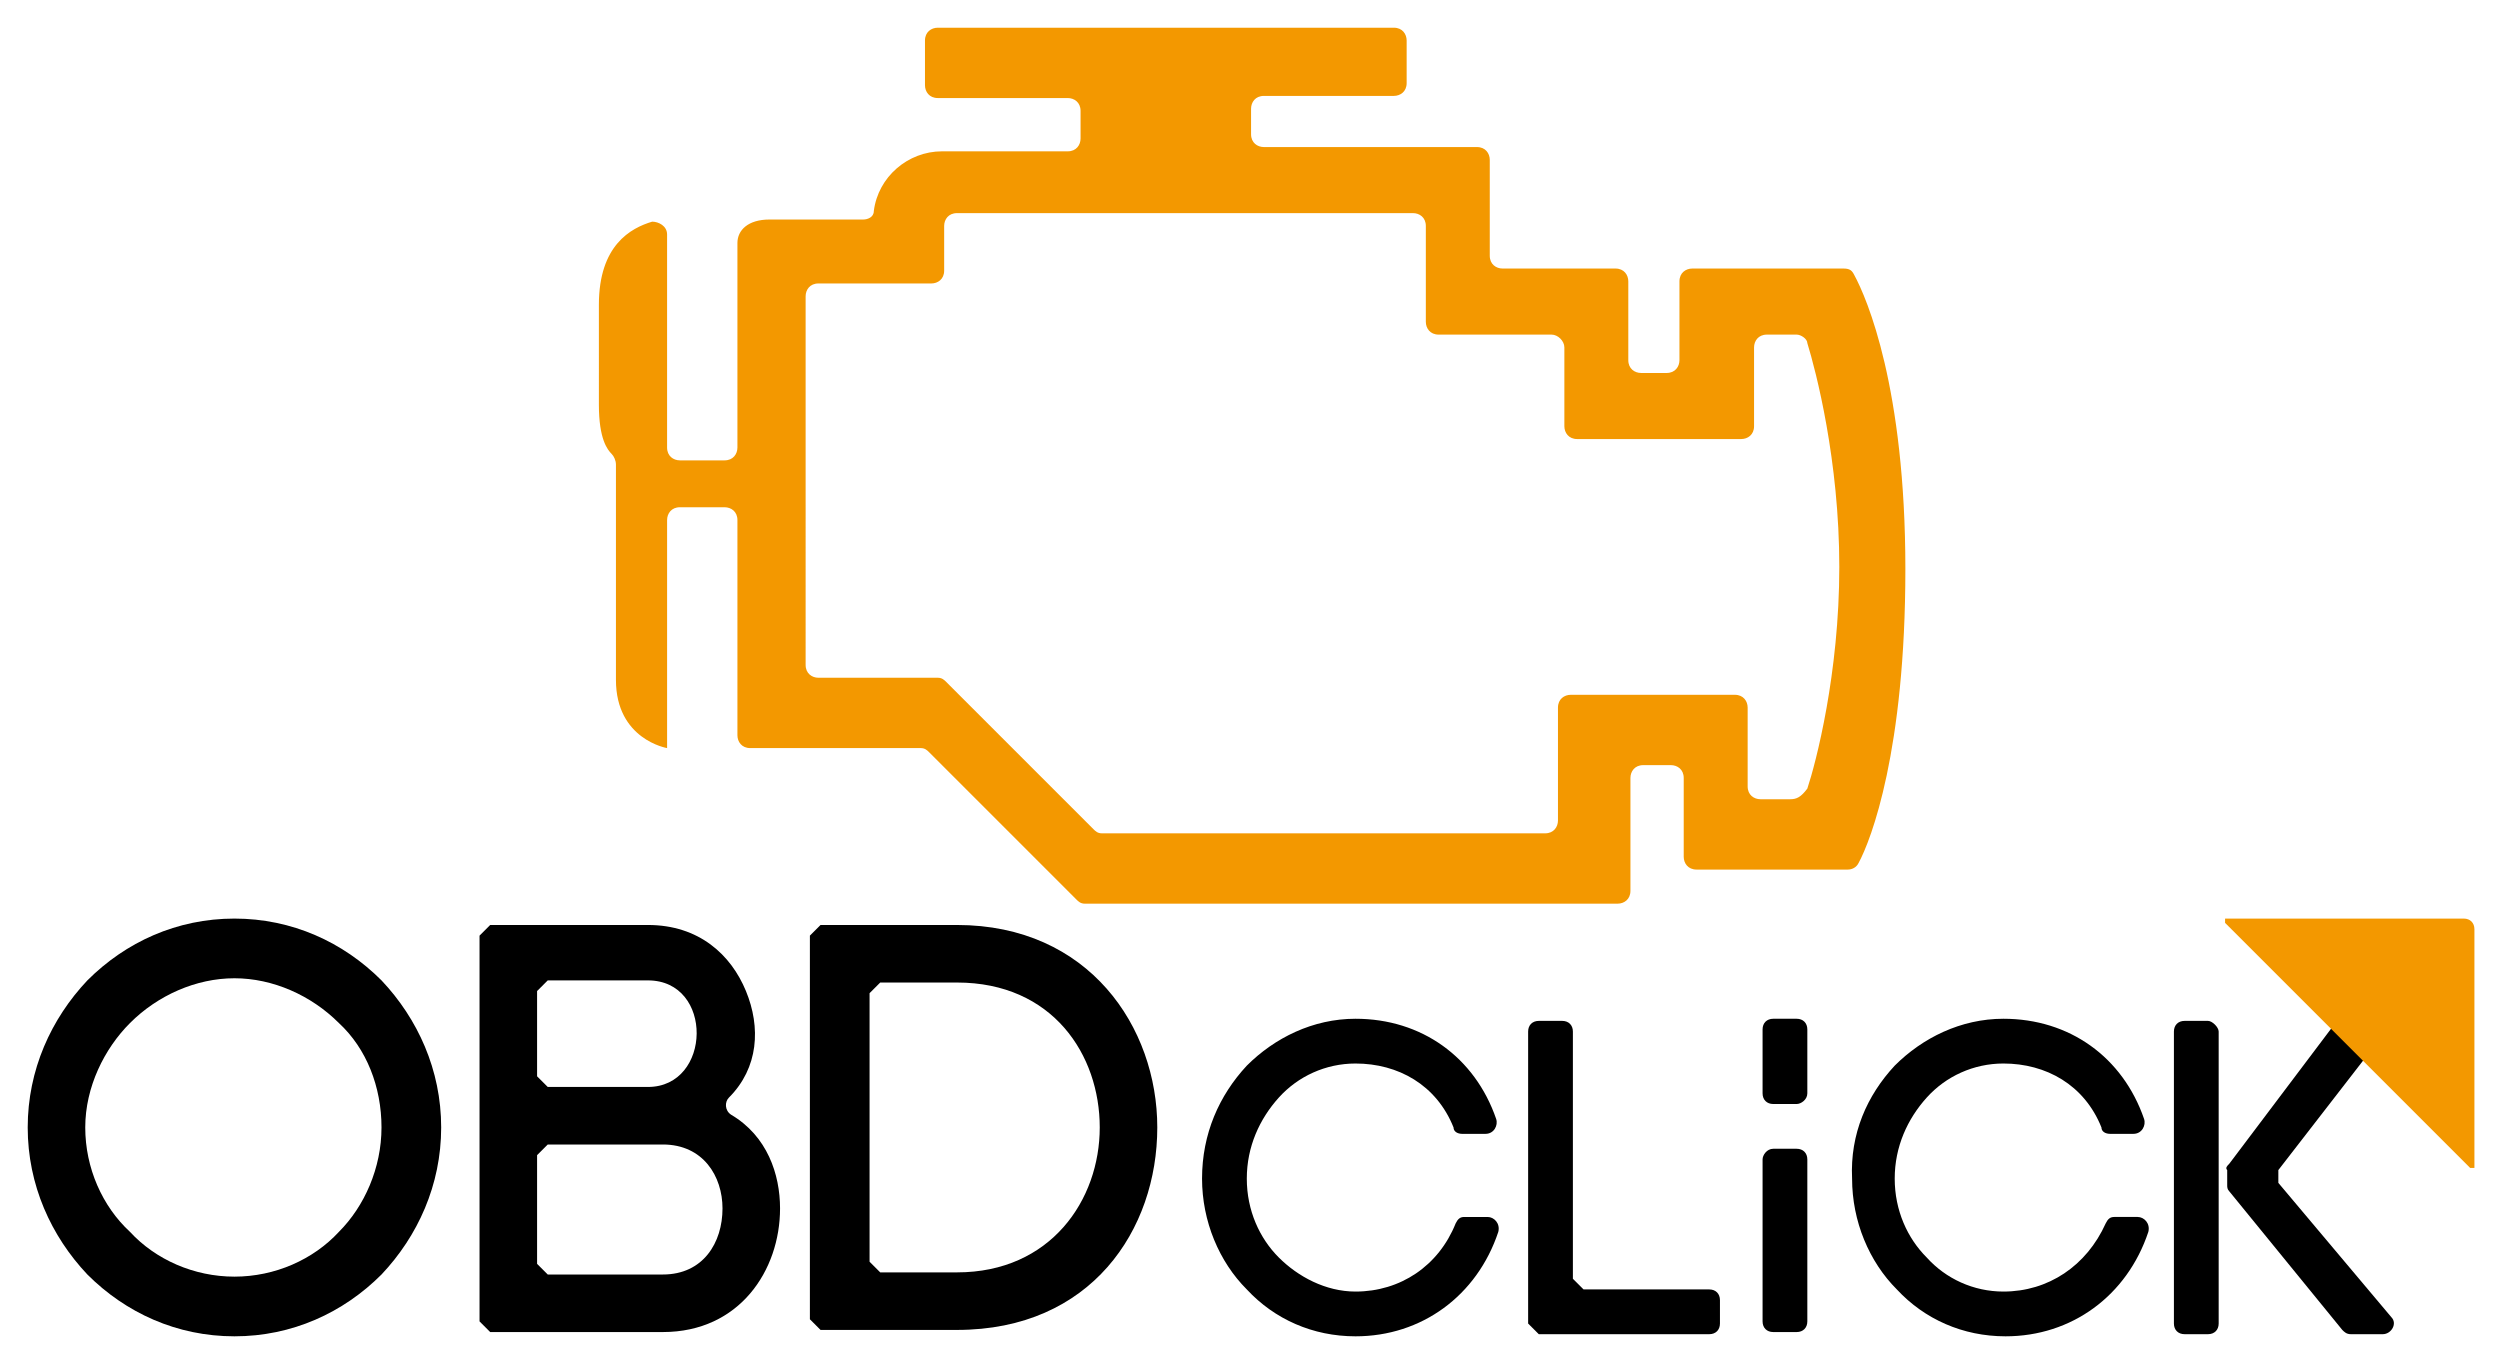 <?xml version="1.0" encoding="utf-8"?>
<!-- Generator: Adobe Illustrator 27.0.0, SVG Export Plug-In . SVG Version: 6.00 Build 0)  -->
<svg version="1.1" id="Calque_1" xmlns="http://www.w3.org/2000/svg" xmlns:xlink="http://www.w3.org/1999/xlink" x="0px" y="0px"
	 viewBox="0 0 117.3 63.9" style="enable-background:new 0 0 117.3 63.9;" xml:space="preserve">
<style type="text/css">
	.st0{fill:#F39800;}
</style>
<path class="st0" d="M86.5,12.6h-7.1c-0.3,0-0.6,0.2-0.6,0.6v3.7c0,0.3-0.2,0.6-0.6,0.6H77c-0.3,0-0.6-0.2-0.6-0.6v-3.7
	c0-0.3-0.2-0.6-0.6-0.6h-5.3c-0.3,0-0.6-0.2-0.6-0.6V7.5c0-0.3-0.2-0.6-0.6-0.6H59.3c-0.3,0-0.6-0.2-0.6-0.6V5.1
	c0-0.3,0.2-0.6,0.6-0.6h6.1c0.3,0,0.6-0.2,0.6-0.6V1.9c0-0.3-0.2-0.6-0.6-0.6H44c-0.3,0-0.6,0.2-0.6,0.6v2.1c0,0.3,0.2,0.6,0.6,0.6
	h6.1c0.3,0,0.6,0.2,0.6,0.6v1.3c0,0.3-0.2,0.6-0.6,0.6h-5.9c-1.6,0-3,1.2-3.2,2.8c0,0.3-0.3,0.4-0.5,0.4h-4.4c-1,0-1.5,0.5-1.5,1.1
	v9.6c0,0.3-0.2,0.6-0.6,0.6h-2.1c-0.3,0-0.6-0.2-0.6-0.6v-10c0-0.4-0.4-0.6-0.7-0.6c-1,0.3-2.5,1.1-2.5,3.9V19
	c0,1.6,0.4,2.1,0.6,2.3c0.1,0.1,0.2,0.3,0.2,0.5v10.1c0,2.8,2.4,3.2,2.4,3.2l0,0V24.4c0-0.3,0.2-0.6,0.6-0.6H34
	c0.3,0,0.6,0.2,0.6,0.6v10.1c0,0.3,0.2,0.6,0.6,0.6h8c0.2,0,0.3,0.1,0.4,0.2l6.9,6.9c0.1,0.1,0.2,0.2,0.4,0.2h25
	c0.3,0,0.6-0.2,0.6-0.6v-5.3c0-0.3,0.2-0.6,0.6-0.6h1.3c0.3,0,0.6,0.2,0.6,0.6v3.7c0,0.3,0.2,0.6,0.6,0.6h7.1c0.2,0,0.4-0.1,0.5-0.3
	c0.6-1.1,2.2-5.3,2.2-13.8S87.6,14,87,12.9C86.9,12.7,86.8,12.6,86.5,12.6z M84,37.5h-1.4c-0.3,0-0.6-0.2-0.6-0.6v-3.7
	c0-0.3-0.2-0.6-0.6-0.6h-7.7c-0.3,0-0.6,0.2-0.6,0.6v5.3c0,0.3-0.2,0.6-0.6,0.6H51.7c-0.2,0-0.3-0.1-0.4-0.2l-6.9-6.9
	c-0.1-0.1-0.2-0.2-0.4-0.2h-5.6c-0.3,0-0.6-0.2-0.6-0.6V13.9c0-0.3,0.2-0.6,0.6-0.6h5.3c0.3,0,0.6-0.2,0.6-0.6v-2.1
	c0-0.3,0.2-0.6,0.6-0.6h21.4c0.3,0,0.6,0.2,0.6,0.6v4.5c0,0.3,0.2,0.6,0.6,0.6h5.3c0.3,0,0.6,0.3,0.6,0.6v3.7c0,0.3,0.2,0.6,0.6,0.6
	h7.7c0.3,0,0.6-0.2,0.6-0.6v-3.7c0-0.3,0.2-0.6,0.6-0.6h1.4c0.2,0,0.5,0.2,0.5,0.4c0.4,1.3,1.5,5.5,1.5,10.5c0,5-1.1,9.2-1.5,10.4
	C84.5,37.4,84.3,37.5,84,37.5z"/>
<g>
	<path d="M4.1,46c1.8-1.8,4.2-2.9,6.9-2.9c2.7,0,5.1,1.1,6.9,2.9c1.7,1.8,2.8,4.2,2.8,6.9s-1.1,5.1-2.8,6.9
		c-1.8,1.8-4.2,2.9-6.9,2.9c-2.7,0-5.1-1.1-6.9-2.9c-1.7-1.8-2.8-4.2-2.8-6.9S2.4,47.8,4.1,46z M15.9,48c-1.3-1.3-3.1-2.1-4.9-2.1
		S7.4,46.7,6.1,48c-1.2,1.2-2.1,3-2.1,4.9s0.8,3.7,2.1,4.9c1.2,1.3,3,2.1,4.9,2.1s3.7-0.8,4.9-2.1c1.2-1.2,2-3,2-4.9
		S17.2,49.2,15.9,48z"/>
	<path d="M30.4,43.4c2.4,0,3.9,1.4,4.6,3.1c0.7,1.7,0.6,3.6-0.8,5c-0.2,0.2-0.2,0.6,0.1,0.8c1.7,1,2.3,2.8,2.3,4.4
		c0,2.9-1.9,5.8-5.5,5.8H23c-0.2-0.2-0.3-0.3-0.5-0.5V43.9c0.2-0.2,0.3-0.3,0.5-0.5C23,43.4,30.4,43.4,30.4,43.4z M25.2,50.5
		c0.2,0.2,0.3,0.3,0.5,0.5h4.7c3,0,3.1-5,0-5h-4.7c-0.2,0.2-0.3,0.3-0.5,0.5V50.5z M25.2,59.3c0.2,0.2,0.3,0.3,0.5,0.5h5.4
		c1.9,0,2.8-1.5,2.8-3.1c0-1.5-0.9-3-2.8-3h-5.4c-0.2,0.2-0.3,0.3-0.5,0.5V59.3z"/>
	<path d="M44.9,43.4c6.2,0,9.4,4.8,9.4,9.5c0,4.8-3.1,9.5-9.4,9.5h-6.4c-0.2-0.2-0.3-0.3-0.5-0.5V43.9c0.2-0.2,0.3-0.3,0.5-0.5
		C38.5,43.4,44.9,43.4,44.9,43.4z M44.9,59.7c4.4,0,6.7-3.4,6.7-6.8c0-3.4-2.2-6.8-6.7-6.8h-3.6c-0.2,0.2-0.3,0.3-0.5,0.5v12.6
		c0.2,0.2,0.3,0.3,0.5,0.5C41.3,59.7,44.9,59.7,44.9,59.7z"/>
</g>
<g>
	<path d="M58.5,50c1.3-1.3,3.1-2.2,5.1-2.2c3.1,0,5.6,1.8,6.6,4.7c0.1,0.3-0.1,0.7-0.5,0.7h-1.1c-0.2,0-0.4-0.1-0.4-0.3
		c-0.8-2-2.6-3-4.6-3c-1.4,0-2.7,0.6-3.6,1.6c-0.9,1-1.5,2.3-1.5,3.8c0,1.5,0.6,2.8,1.5,3.7s2.2,1.6,3.6,1.6c2.1,0,3.9-1.2,4.7-3.2
		c0.1-0.2,0.2-0.3,0.4-0.3h1.1c0.3,0,0.6,0.3,0.5,0.7c-1,3-3.6,4.9-6.7,4.9c-2,0-3.8-0.8-5.1-2.2c-1.3-1.3-2.1-3.2-2.1-5.2
		C56.4,53.2,57.2,51.4,58.5,50z"/>
	<path d="M73.8,60c0.2,0.2,0.3,0.3,0.5,0.5h5.9c0.3,0,0.5,0.2,0.5,0.5v1.1c0,0.3-0.2,0.5-0.5,0.5h-8c-0.2-0.2-0.3-0.3-0.5-0.5V48.4
		c0-0.3,0.2-0.5,0.5-0.5h1.1c0.3,0,0.5,0.2,0.5,0.5L73.8,60L73.8,60z"/>
	<path d="M88.9,50c1.3-1.3,3.1-2.2,5.1-2.2c3.1,0,5.6,1.8,6.6,4.7c0.1,0.3-0.1,0.7-0.5,0.7H99c-0.2,0-0.4-0.1-0.4-0.3
		c-0.8-2-2.6-3-4.6-3c-1.4,0-2.7,0.6-3.6,1.6c-0.9,1-1.5,2.3-1.5,3.8c0,1.5,0.6,2.8,1.5,3.7c0.9,1,2.2,1.6,3.6,1.6
		c2.1,0,3.9-1.2,4.8-3.2c0.1-0.2,0.2-0.3,0.4-0.3h1.1c0.3,0,0.6,0.3,0.5,0.7c-1,3-3.6,4.9-6.7,4.9c-2,0-3.8-0.8-5.1-2.2
		c-1.3-1.3-2.1-3.2-2.1-5.2C86.8,53.2,87.6,51.4,88.9,50z"/>
	<path d="M104.1,48.4v13.7c0,0.3-0.2,0.5-0.5,0.5h-1.1c-0.3,0-0.5-0.2-0.5-0.5V48.4c0-0.3,0.2-0.5,0.5-0.5h1.1
		C103.8,47.9,104.1,48.2,104.1,48.4z M104.6,54.6l4.9-6.5c0.1-0.1,0.2-0.2,0.4-0.2h1.4c0.4,0,0.6,0.5,0.4,0.8l-4.8,6.2
		c0,0.2,0,0.4,0,0.6l5.3,6.3c0.3,0.3,0,0.8-0.4,0.8h-1.5c-0.2,0-0.3-0.1-0.4-0.2l-5.3-6.5c-0.1-0.1-0.1-0.2-0.1-0.3v-0.7
		C104.4,54.8,104.5,54.7,104.6,54.6z"/>
	<g>
		<path d="M84.8,51.3v-3c0-0.3-0.2-0.5-0.5-0.5h-1.1c-0.3,0-0.5,0.2-0.5,0.5v3c0,0.3,0.2,0.5,0.5,0.5h1.1
			C84.5,51.8,84.8,51.6,84.8,51.3z"/>
		<path d="M82.7,54.4V62c0,0.3,0.2,0.5,0.5,0.5h1.1c0.3,0,0.5-0.2,0.5-0.5v-7.6c0-0.3-0.2-0.5-0.5-0.5h-1.1
			C82.9,53.9,82.7,54.2,82.7,54.4z"/>
	</g>
</g>
<path class="st0" d="M115.9,54.8h0.2V43.6c0-0.3-0.2-0.5-0.5-0.5h-11.2v0.2L115.9,54.8z"/>
</svg>
